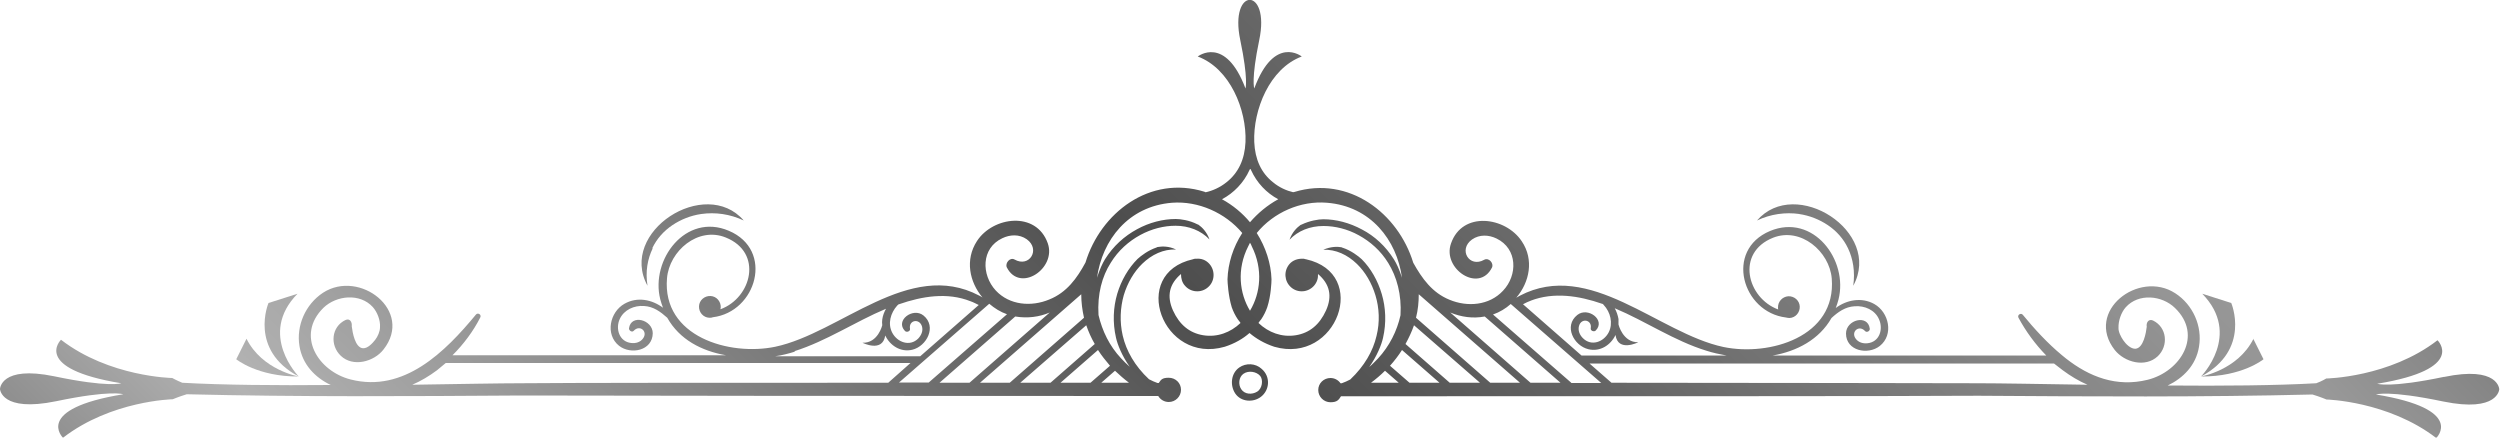 <?xml version="1.0" encoding="UTF-8"?>
<svg xmlns="http://www.w3.org/2000/svg" version="1.1" xmlns:xlink="http://www.w3.org/1999/xlink" viewBox="0 0 1000 175">
  <defs>
    <style>
      .cls-1 {
        fill: url(#linear-gradient-2);
      }

      .cls-2 {
        fill: url(#linear-gradient-4);
      }

      .cls-3 {
        fill: url(#linear-gradient-3);
      }

      .cls-4 {
        fill: url(#linear-gradient-5);
      }

      .cls-5 {
        fill: url(#linear-gradient-8);
      }

      .cls-6 {
        fill: url(#linear-gradient-7);
      }

      .cls-7 {
        fill: url(#linear-gradient-6);
      }

      .cls-8 {
        fill: url(#linear-gradient);
      }
    </style>
    <linearGradient id="linear-gradient" x1="-96.6" y1="346" x2="855.4" y2="-605.9" gradientUnits="userSpaceOnUse">
      <stop offset="0" stop-color="#4d4d4d"/>
      <stop offset=".2" stop-color="#b3b3b3"/>
      <stop offset=".5" stop-color="#4d4d4d"/>
      <stop offset=".8" stop-color="#999"/>
      <stop offset="1" stop-color="#4d4d4d"/>
    </linearGradient>
    <linearGradient id="linear-gradient-2" x1="-21.8" y1="274" x2="584.4" y2="-332.2" xlink:href="#linear-gradient"/>
    <linearGradient id="linear-gradient-3" x1="156.2" y1="859.5" x2="1087.3" y2="-71.5" xlink:href="#linear-gradient"/>
    <linearGradient id="linear-gradient-4" x1="257.9" y1="782.3" x2="1072.7" y2="-32.5" xlink:href="#linear-gradient"/>
    <linearGradient id="linear-gradient-5" x1="160" y1="495.6" x2="851.4" y2="-195.9" xlink:href="#linear-gradient"/>
    <linearGradient id="linear-gradient-6" x1="93.3" y1="559.6" x2="918.2" y2="-265.3" xlink:href="#linear-gradient"/>
    <linearGradient id="linear-gradient-7" x1="-15.2" y1="384.8" x2="795.1" y2="-425.5" xlink:href="#linear-gradient"/>
    <linearGradient id="linear-gradient-8" x1="277.2" y1="545.9" x2="936.7" y2="-113.6" xlink:href="#linear-gradient"/>
  </defs>
  <!-- Generator: Adobe Illustrator 28.6.0, SVG Export Plug-In . SVG Version: 1.2.0 Build 709)  -->
  <g>
    <g id="Layer_1">
      <g>
        <path class="cls-8" d="M119,117.5l-11.6,3.7s-8,18.7,12.1,29.4c0,0-16.5-16.8-.5-33.1Z"/>
        <path class="cls-1" d="M98.6,135.5l-4.1,8.2s8.5,7,25,6.9c0,0-14.6-2.5-20.9-15.1Z"/>
        <path class="cls-3" d="M892.5,121.2l-11.6-3.7c16,16.4-.5,33.1-.5,33.1,20.1-10.7,12.1-29.4,12.1-29.4Z"/>
        <path class="cls-2" d="M901.4,135.5c-6.3,12.6-21,15.1-21,15.1,16.5.1,25-6.9,25-6.9l-4.1-8.2Z"/>
        <path class="cls-4" d="M977.8,150.7c-22,4.6-26.9,2.8-26.9,2.8,36-5.9,24.1-17.4,24.1-17.4-19.3,14.9-44.5,15.3-44.5,15.3,0,0-1.8,1.1-4,1.9-15.9.9-37.7,1.1-59.4.9,6.2-3,11.3-8.1,12.5-15.5,1.4-8.2-2.4-16.8-9.5-21.4-14.6-9.5-36.3,7.2-24.2,22.7,3.9,4.9,12.2,7.2,17.2,2.5,4.4-4.2,3.7-11.6-1.9-14.3-1.8-.8-2.8.9-2.5,2.5-.3,2.4-1.3,8.5-4.5,8.8-1.9.1-3.9-1.9-4.9-3.4-.9-1.3-2-3.4-1.9-5h0c-.1-2.8,1.1-6.2,2.9-8.2,5.1-5.7,14.5-4.8,19.7.3,11.3,10.9,2.2,25.4-10.9,28.7-12.5,3.1-23.4-1.2-32.7-8.5l-1.6-1.3c-5.8-4.8-11.1-10.6-15.7-16.2-.8-.9-2.3.1-1.7,1.2,2.9,5.4,6.7,10.6,11.1,15.1h-109.4c9.7-1.7,18.6-6.4,23.5-15,2.6-2.4,5.5-4.5,9.3-4.7,4-.3,8.1,1.5,9.7,5.2,1.8,4,.2,9.1-4.6,9.6-1.7.2-3.6-.3-4.7-1.8-2.1-2.8,1.3-5.7,3.7-3.1.7.8,2.1,0,1.9-1-.8-5.8-9.5-3.5-9.5,2,0,7,8.8,8.7,13.5,5,5.7-4.5,3.7-13.5-2.2-16.8-5-2.8-11-1.7-15.4,1.6.4-1.1.8-2.2,1.1-3.4,4-15.8-10.1-34.6-27.4-27.4-18.3,7.7-11.1,32.5,6.4,34.6.5.1.9.2,1.4.2,2.4-.1,4.2-2.2,4.1-4.6-.1-2.4-2.2-4.2-4.6-4.1-2.4.2-4.2,2.2-4.1,4.6,0,.2,0,.4.1.7-12.5-4.6-17.1-22.7-2.1-28.7,11.1-4.4,22.6,5.5,23.5,16.3,1.9,23.4-25,31.2-43.3,27.4-26-5.5-53.5-35.2-81.5-20.5-.5.2-.9.6-1.4.8,5.3-6.2,7.2-15.2,2.2-22.6-6.5-9.8-23.8-12.2-28.3.9-3.6,10.1,11.2,20,16.4,9.6.8-1.7-1.3-4.1-3.1-3.1-6,3.4-10.5-4.1-4.9-8.1,3-2.1,6.7-1.9,9.8-.4,8.5,4.1,8.5,14.7,2.6,20.9-5.5,5.9-14.2,6.6-21.4,3.6-6.9-2.8-11-8.5-14.5-14.8-6-19.7-25.7-35-47.6-28.3-.1,0-.3,0-.4.1-2.6-.6-5.6-1.9-8.1-4-4.7-3.7-7.2-9.1-7.5-16.1-.5-12.8,6.1-29.4,19-34.2,0,0-11-8.8-19,12.8,0,0-1.3-3.6,2-19.4,4.5-21.4-12.1-21.4-7.6,0,3.3,15.8,2.1,19.4,2.1,19.4-8.1-21.5-19.1-12.8-19.1-12.8,12.9,4.8,19.6,21.3,19.1,34.2-.3,7-2.9,12.4-7.6,16.1-2.6,2.1-5.6,3.4-8.3,4-.2,0-.3-.1-.5-.2-21.9-6.8-41.6,8.5-47.6,28.3-3.4,6.3-7.5,12-14.5,14.8-7.2,3-15.9,2.3-21.4-3.6-5.8-6.3-5.9-16.9,2.6-20.9,3.1-1.5,6.8-1.7,9.8.4,5.6,4,1.1,11.5-4.9,8.1-1.8-1-3.8,1.4-3.1,3.1,5.2,10.4,20,.5,16.4-9.6-4.6-13-21.9-10.7-28.3-.9-4.9,7.5-3,16.4,2.2,22.6-.5-.3-.9-.6-1.4-.8-28-14.7-55.5,15-81.5,20.5-18.3,3.8-45.3-4-43.3-27.4.9-10.9,12.4-20.8,23.5-16.3,15,6,10.4,24.1-2.1,28.7,0-.2,0-.4.1-.7.1-2.4-1.7-4.5-4.1-4.6-2.4-.1-4.5,1.7-4.6,4.1-.1,2.4,1.7,4.5,4.1,4.6.5,0,1,0,1.4-.2,17.5-2.1,24.7-26.9,6.4-34.6-17.2-7.3-31.4,11.6-27.4,27.4.3,1.2.7,2.3,1.1,3.4-4.4-3.3-10.3-4.5-15.4-1.6-5.9,3.3-7.8,12.3-2.2,16.8,4.7,3.7,13.4,2,13.5-5,0-5.4-8.7-7.8-9.5-2-.1.9,1.2,1.8,1.9,1,2.4-2.6,5.8.3,3.7,3.1-1.1,1.5-2.9,2-4.7,1.8-4.8-.5-6.4-5.7-4.6-9.6,1.7-3.7,5.8-5.5,9.7-5.2,3.8.2,6.6,2.3,9.3,4.7,4.9,8.7,13.7,13.3,23.5,15h-109.4c4.5-4.5,8.3-9.6,11.1-15.1.6-1.1-.9-2.1-1.7-1.2-12.3,14.9-28.8,31.4-50.1,26-13.1-3.3-22.1-17.7-10.9-28.7,5.2-5,14.6-5.9,19.7-.3,1.8,2,3.1,5.3,2.9,8.1h0c0,1.7-.9,3.7-1.9,5-1.1,1.4-3,3.5-4.9,3.4-3.2-.2-4.2-6.4-4.5-8.8.2-1.6-.7-3.3-2.5-2.5-5.7,2.7-6.3,10.1-1.9,14.3,4.9,4.7,13.3,2.4,17.1-2.5,12.2-15.5-9.6-32.2-24.2-22.7-7,4.6-10.8,13.2-9.4,21.4,1.2,7.3,6.2,12.5,12.5,15.5-21.7.2-43.5,0-59.4-.9-2.2-.9-4-1.9-4-1.9,0,0-25.2-.4-44.5-15.3,0,0-11.9,11.5,24.1,17.4,0,0-4.9,1.8-26.9-2.8C.2,146.1,0,155.6,0,155.6c0,0,.4,9.4,22.4,4.9,22-4.6,26.9-2.8,26.9-2.8-36.1,5.9-24.1,17.4-24.1,17.4,19.3-14.9,43.9-15.4,43.9-15.4,0,0,2.6-1.1,5.6-2,44.2,1.1,89.1.8,133.6.5,31.8.1,139.7.2,255,.2.8,1.4,2.4,2.4,4.2,2.4,2.7,0,4.9-2.2,4.9-4.9s-2.2-4.8-4.9-4.8-3.1.8-4,2.1h-.5c-1.1-.4-2.3-.9-3.4-1.5-5.7-5.3-9.1-11.4-10.5-17.4-1.3-5.6-1-11.2.4-16.2,1.5-5,4.1-9.4,7.4-12.6,3.8-3.7,8.5-5.9,13.5-5.7-2.9-1.4-5.6-1.3-7.3-1-.2,0-.3.1-.5.2-3.3,1.1-6.2,3.3-7.6,4.6-3.6,3.6-6.5,8.5-8.1,13.9-1.6,5.4-1.9,11.5-.5,17.6.6,2.7,2.4,7.3,5.5,11.6-1.2-1-2.3-2.1-3.5-3.4-4.6-4.9-7.5-10.9-9-17.3-.5-8.4,1.4-15.4,4.9-20.9,3-4.9,7.2-8.6,11.8-11.1,4.6-2.5,9.5-3.7,14.1-3.7,5.3,0,10.2,1.9,13.6,5.5-1.1-3.1-3-4.9-4.4-5.9-.2,0-.3-.2-.5-.2-3.1-1.6-6.7-2.1-8.6-2.1-5.1,0-10.6,1.4-15.5,4.1-5,2.7-9.5,6.7-12.8,12-1,1.6-2.2,4.2-3.2,7.4,2.1-15.1,12.5-28.6,30-30,10.5-.8,21.3,4,28.1,12.1-3.7,5.7-5.7,12.2-5.9,18.5,0,1.1.3,6.6,1.7,11.2,0,0,0,0,0,0,.6,1.7,1.4,3.3,2.4,4.8.4.5.7.9,1,1.3,0,0,0,.1.1.2-4,3.8-9.3,5.8-14.9,4.9-5.5-.9-9.5-4.2-12.1-9.9-2.6-5.8-1.5-10.6,3.2-14.6,0,1.7.4,3.4,1.6,4.7,2.3,2.7,6.5,3,9.2.6,2.7-2.3,3-6.5.6-9.3-1.4-1.6-3.3-2.3-5.3-2.1,0,0-.2,0-.4,0h-.1c-.3,0-.5.1-.8.2-25.6,5.7-12.2,42.2,12.7,35,4-1.3,7.3-3.2,9.9-5.5,2.7,2.3,6,4.2,9.9,5.5,25,7.2,38.4-29.3,12.7-35-.3,0-.5-.1-.8-.2h-.1c-.1,0-.3,0-.4,0-2-.1-4,.6-5.3,2.1-2.4,2.8-2.1,6.9.6,9.3,2.7,2.4,6.8,2.1,9.2-.6,1.2-1.4,1.7-3,1.6-4.7,4.7,4,5.8,8.8,3.2,14.6-2.6,5.7-6.6,9-12.1,9.9-5.6.9-10.9-1.1-14.9-4.9,0,0,0,0,.1-.2.3-.4.6-.9,1-1.3,1-1.5,1.8-3.1,2.4-4.8,0,0,0,0,0,0,1.5-4.6,1.7-10.1,1.7-11.2-.2-6.3-2.3-12.8-5.9-18.5,6.7-8.2,17.5-13,28.1-12.1,17.5,1.4,27.9,14.9,30,30-1-3.2-2.2-5.7-3.2-7.3-3.3-5.3-7.8-9.4-12.8-12-5-2.7-10.4-4.1-15.5-4.1-1.9,0-5.5.6-8.6,2.1-.2,0-.3.2-.5.2-1.4,1-3.3,2.8-4.4,5.9,3.4-3.6,8.2-5.5,13.6-5.5,4.6,0,9.6,1.2,14.1,3.7,4.6,2.5,8.8,6.2,11.8,11.1,3.4,5.5,5.4,12.6,4.9,20.9-1.4,6.3-4.4,12.3-9,17.3-1.2,1.2-2.3,2.4-3.5,3.4,3.1-4.4,4.9-8.9,5.5-11.6,1.4-6.1,1.1-12.2-.5-17.6-1.6-5.4-4.4-10.3-8-13.9-1.4-1.3-4.3-3.5-7.6-4.6-.2,0-.3-.1-.5-.2-1.7-.3-4.3-.3-7.3,1,5-.2,9.7,2,13.5,5.7,3.3,3.2,5.9,7.6,7.4,12.6,1.5,5,1.8,10.6.4,16.2-1.4,6-4.8,12-10.5,17.4-1.1.6-2.3,1.1-3.4,1.5h-.5c-.9-1.3-2.4-2.1-4-2.1-2.7,0-4.9,2.1-4.9,4.8s2.2,4.9,4.9,4.9,3.3-1,4.2-2.4c115.3,0,223.3,0,255-.2,44.6.3,89.4.6,133.6-.5,3,.9,5.6,2,5.6,2,0,0,24.6.6,43.9,15.4,0,0,12-11.5-24.1-17.4,0,0,4.9-1.8,26.9,2.8,22,4.5,22.4-4.9,22.4-4.9,0,0-.3-9.5-22.2-4.9ZM317.7,140.5c13-4.1,24.3-11.8,36.7-17-.7,1.3-1.3,2.7-1.5,4.3-.1.7-.1,1.5,0,2.3h0s-1.7,7.2-7.9,7c0,0,8,4.1,9.1-2.9,1.9,4,6.1,6.8,10.8,5.7,5.8-1.4,9.9-9.3,4.5-13.7-4.2-3.4-11.5,2-7.4,6.2.7.7,2.2.1,2-.9-.6-3.5,3.8-4.3,4.8-.9.5,1.8-.3,3.5-1.5,4.8-3.4,3.4-8.4,1.5-10.4-2.3-1.9-3.6-.7-7.9,2-10.9.1-.1.3-.2.4-.4,0,0,.2,0,.3-.1,9.2-3.2,19.3-4.9,28.6-1.2,1.2.4,2.2,1,3.3,1.5l-23.4,20.5h-58c2.8-.4,5.5-1.1,8-1.9ZM208.6,153.3c-8.4,0-24.7.3-43.7.6,3.5-1.5,6.8-3.5,9.9-5.8l3.5-2.9h185.9c0,0-8.9,7.9-8.9,7.9-69.4,0-125.4,0-146.8.2ZM359.5,153.1l36.2-31.6c2.1,1.8,4.5,3.3,7.1,4.2l-31.3,27.3c-4,0-8,0-12,0ZM375.8,153.1l30.3-26.5c4.9.8,9.6.2,13.8-1.6l-32.1,28.1c-4,0-8,0-12,0ZM392,153.1l40.5-35.4c0,3.2.4,6.3,1.1,9.4l-29.7,26h-12ZM408.1,153.1l26.4-23c.9,2.6,2,5.1,3.4,7.5l-17.7,15.5c-4,0-8,0-12,0ZM451.6,153.1h-11.1l5.5-4.8c1.8,1.7,3.6,3.3,5.6,4.8ZM439.2,140c1.4,2.2,3.1,4.3,4.8,6.3l-7.8,6.8h-12l15-13.1ZM500,124.3c-4.2-6.9-5.4-16.6-.7-25.8.2-.5.5-.9.7-1.4.3.4.5.9.7,1.4,4.6,9.2,3.5,18.8-.7,25.8ZM500,88.9c-3-3.6-6.8-6.8-11.2-9.2,4.7-2.5,8.7-6.6,11-11.7.2-.5.4-.6.6,0,2.3,5.1,6.2,9.2,10.9,11.7-4.4,2.4-8.2,5.6-11.3,9.2ZM612.2,120.3c9.3-3.6,19.4-2,28.6,1.2,0,0,.2,0,.3.1.1.1.3.2.4.4,2.7,2.9,3.8,7.3,2,10.9-2,3.9-7,5.8-10.4,2.3-1.2-1.2-2-3-1.5-4.8.9-3.4,5.3-2.5,4.7.9-.2,1,1.3,1.6,2,.9,4.1-4.2-3.2-9.6-7.4-6.2-5.5,4.4-1.4,12.3,4.5,13.7,4.7,1.1,8.9-1.7,10.8-5.7,1,7,9.1,2.9,9.1,2.9-6.2.1-7.9-7.1-7.9-7.1h0c0-.7,0-1.5,0-2.2-.3-1.6-.8-3-1.5-4.3,12.4,5.2,23.7,13,36.7,17,2.5.8,5.2,1.4,8,1.9h-58l-23.4-20.5c1.1-.6,2.2-1.1,3.3-1.5ZM548.4,153.1c2-1.5,3.9-3.1,5.6-4.8l5.5,4.8h-11.1ZM563.8,153.1l-7.8-6.8c1.8-2,3.4-4.1,4.8-6.3l15,13.1h-12ZM579.9,153.1l-17.7-15.5c1.3-2.4,2.5-4.9,3.4-7.5l26.4,23c-4,0-8,0-12,0ZM596.1,153.1l-29.7-26c.8-3.1,1.1-6.3,1.1-9.4l40.5,35.4h-12ZM612.2,153.1l-32.1-28.1c4.3,1.8,9,2.5,13.8,1.6l30.3,26.5c-4,0-8,0-12,0ZM628.5,153.1l-31.3-27.3c2.6-.9,5.1-2.4,7.1-4.2l36.2,31.6c-4,0-7.9,0-12,0ZM791.4,153.3c-21.4,0-77.3-.2-146.8-.2l-8.8-7.7h185.8c0,0,3.5,2.7,3.5,2.7,3.1,2.3,6.4,4.3,9.9,5.8-19-.3-35.2-.6-43.7-.6Z"/>
        <path class="cls-7" d="M504.6,147.5c-2.4-2.2-6.2-2.4-8.9-.5-3.3,2.3-3.8,7.1-1.6,10.4,2.3,3.4,7.2,3.7,10.3,1.3,3.5-2.7,3.9-8.1.2-11.2ZM502.8,156.7c-2,1.2-4.9,1.1-6.3-1-1.3-1.9-1-4.9.9-6.2,2-1.4,5.2-.9,6.7.9,1.2,1.5.9,5-1.3,6.3Z"/>
        <path class="cls-6" d="M260.9,99.3c1.8-3.8,4.6-6.9,8-9.2,3.4-2.3,7.4-3.9,11.6-4.5,5.6-.8,11.5,0,17,2.6-15.4-17.8-50.3,4.5-38.5,26.1-.9-5.7,0-10.7,2.1-15Z"/>
        <path class="cls-5" d="M719.6,85.6c4.2.6,8.2,2.2,11.6,4.5,3.4,2.3,6.2,5.4,8,9.2,2,4.2,2.9,9.3,2.1,15,11.8-21.6-23.1-43.9-38.5-26.1,5.4-2.6,11.4-3.4,17-2.6Z"/>
      </g>
    </g>
  </g>
</svg>